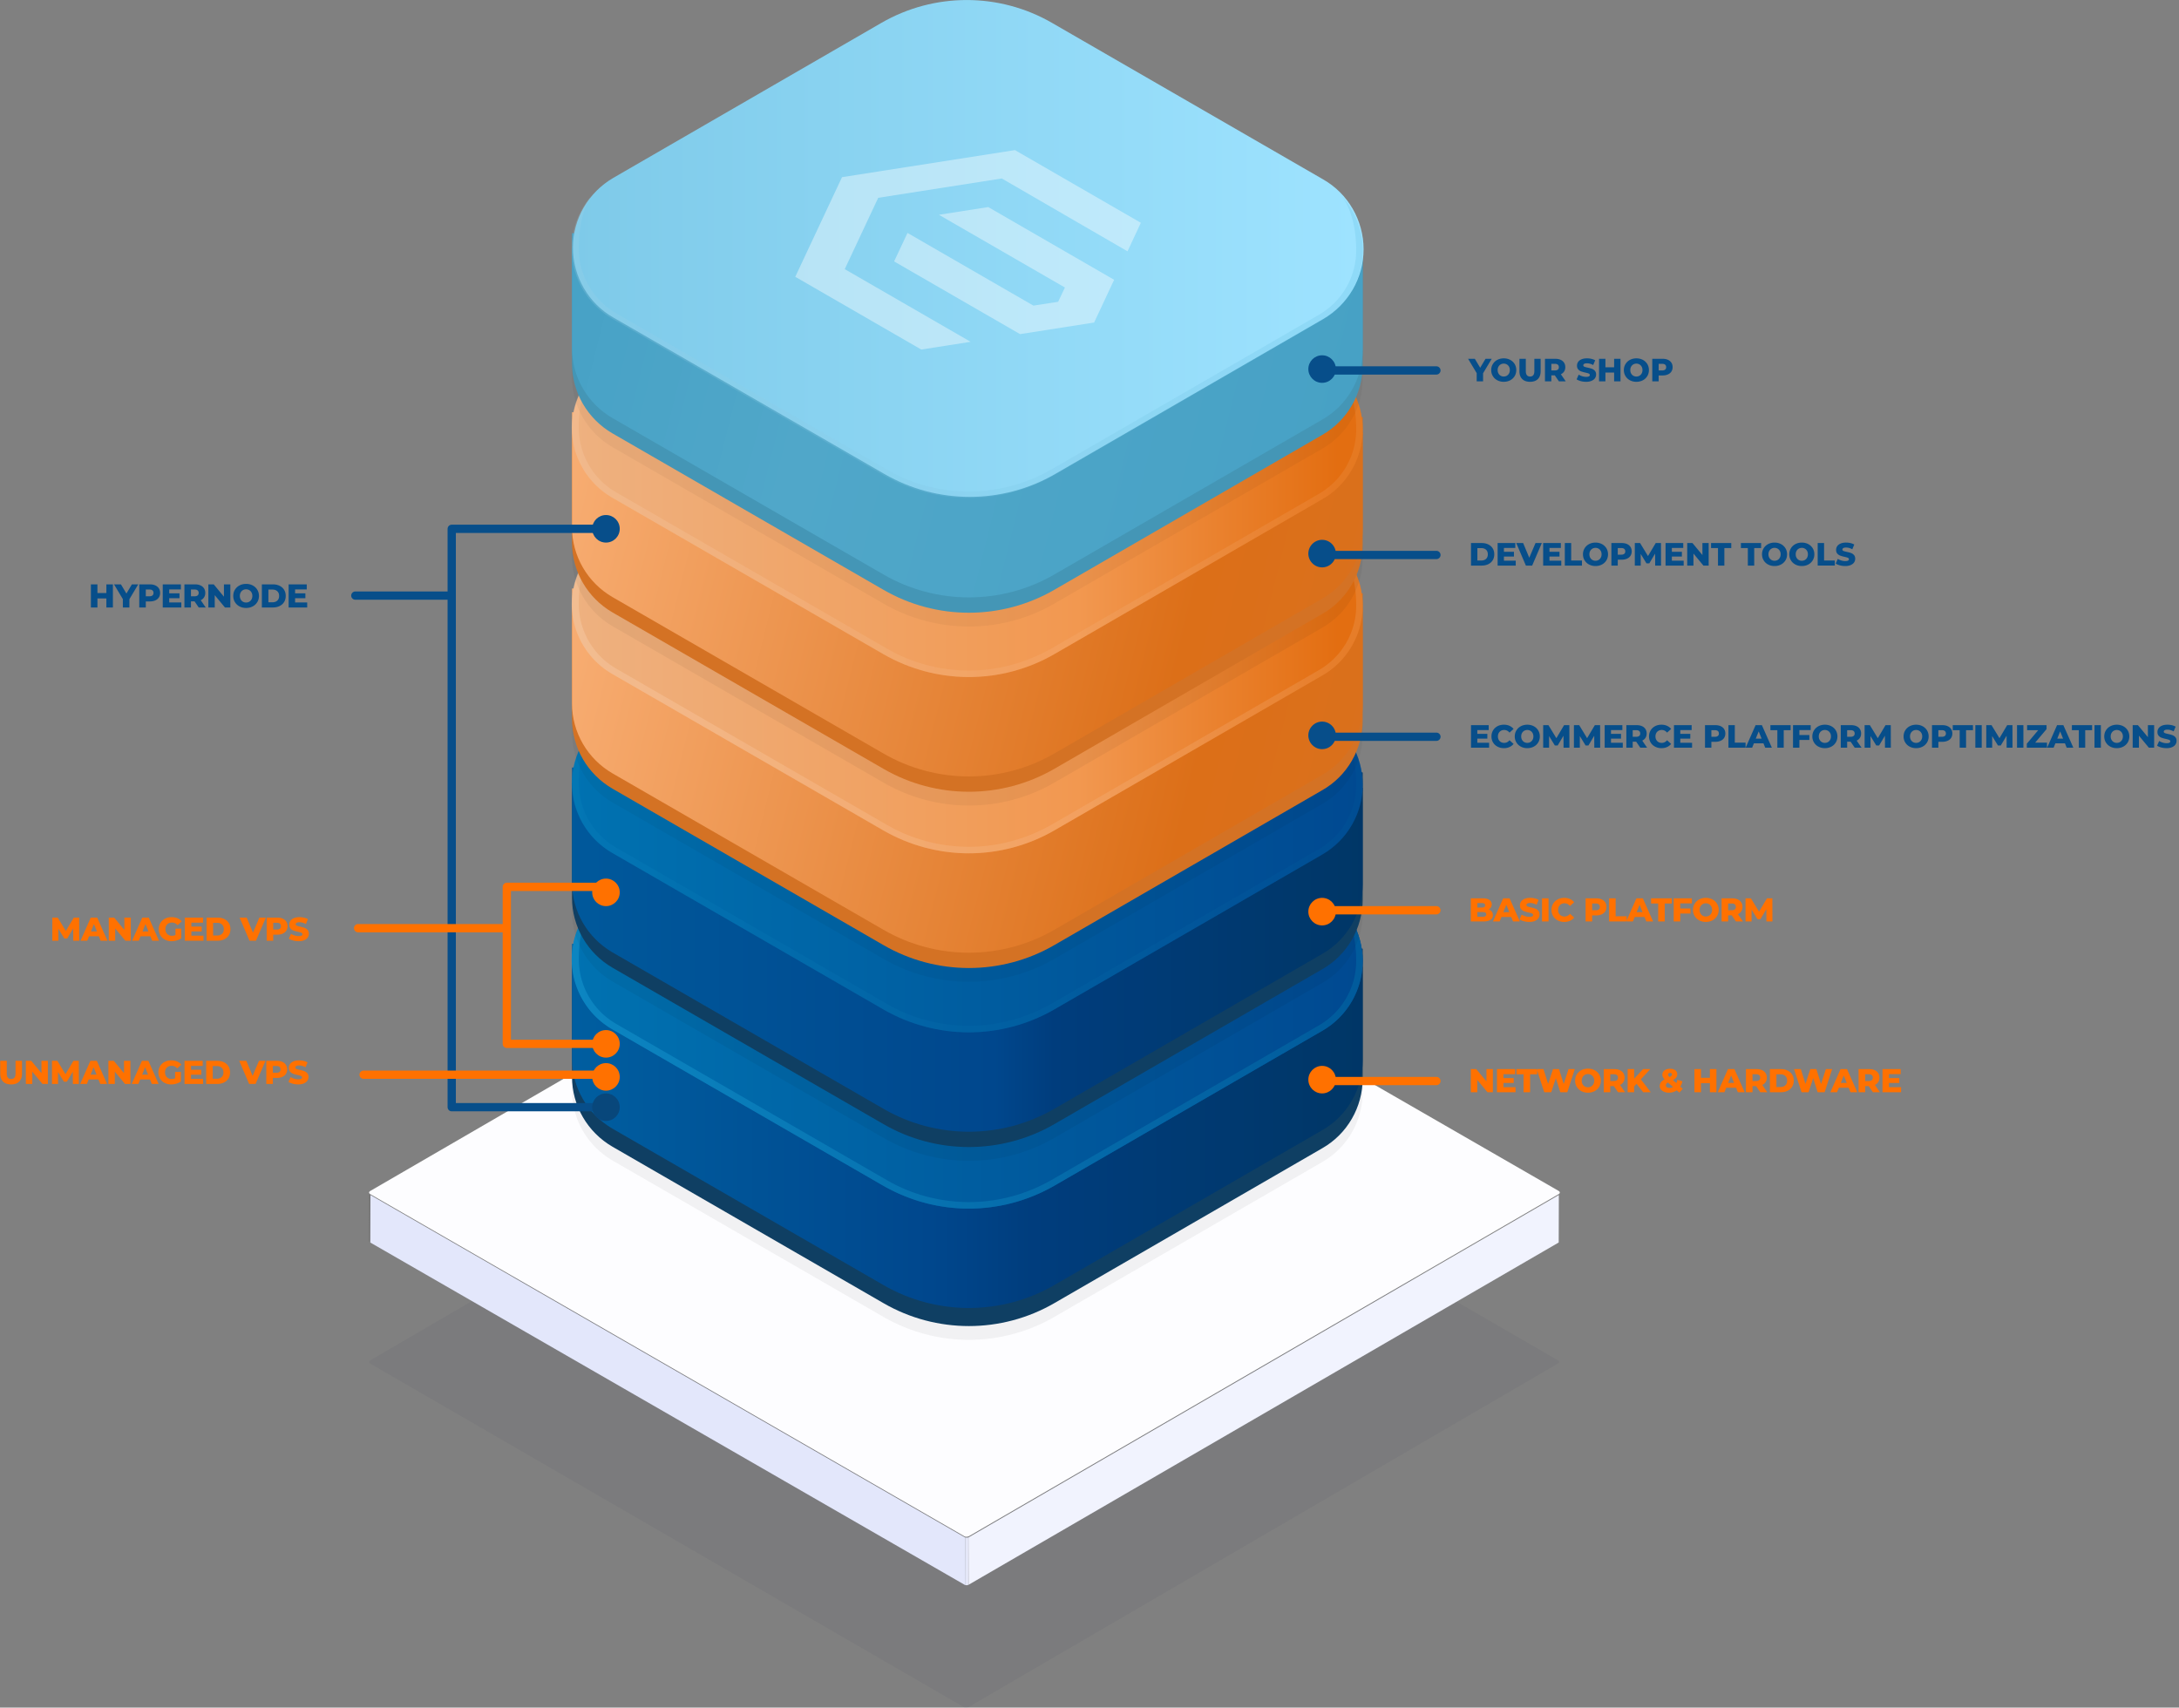 <?xml version="1.0" encoding="UTF-8"?><svg clip-rule="evenodd" fill-rule="evenodd" stroke-linecap="round" stroke-linejoin="round" viewBox="0 0 791 620" xmlns="http://www.w3.org/2000/svg"><rect x="0" y="0" width="791" height="620" fill="#808080" stroke="none"/><linearGradient id="b" gradientUnits="userSpaceOnUse" x1="216.35" x2="217.54" y1="258.816" y2="258.816"><stop offset="0" stop-color="#e3e7fb"/><stop offset="1" stop-color="#e4e6f4"/></linearGradient><linearGradient id="c" gradientTransform="rotate(180 155.527 67.558) scale(310.381)" gradientUnits="userSpaceOnUse" x2="1"><stop offset="0" stop-color="#003562"/><stop offset=".46" stop-color="#003d7d"/><stop offset=".58" stop-color="#00478d"/><stop offset="1" stop-color="#005ea0"/></linearGradient><linearGradient id="d" gradientUnits="userSpaceOnUse" x1=".656" x2="287.662" y1="90.708" y2="90.708"><stop offset="0" stop-color="#0072b1"/><stop offset=".65" stop-color="#00579b"/><stop offset="1" stop-color="#004991"/></linearGradient><linearGradient id="e" gradientTransform="rotate(180 152.377 62.989) scale(309.404)" gradientUnits="userSpaceOnUse" x2="1"><stop offset="0" stop-color="#005899"/><stop offset="1" stop-color="#0c86c2"/></linearGradient><linearGradient id="f" gradientTransform="rotate(180 155.527 67.558) scale(356.612)" gradientUnits="userSpaceOnUse" x2="1"><stop offset="0" stop-color="#003562"/><stop offset=".38" stop-color="#003d7d"/><stop offset=".44" stop-color="#00478d"/><stop offset="1" stop-color="#005ea0"/></linearGradient><linearGradient id="g" gradientTransform="rotate(180 152.377 62.989) scale(309.404)" gradientUnits="userSpaceOnUse" x2="1"><stop offset="0" stop-color="#005899" stop-opacity=".23"/><stop offset="1" stop-color="#0c86c2" stop-opacity=".23"/></linearGradient><linearGradient id="h" gradientTransform="rotate(-165.438 199.058 105.907) scale(457.964)" gradientUnits="userSpaceOnUse" x2="1"><stop offset="0" stop-color="#d67223"/><stop offset=".35" stop-color="#dc6f18"/><stop offset="1" stop-color="#ffbe8b"/></linearGradient><linearGradient id="i" gradientUnits="userSpaceOnUse" x1=".656" x2="278.695" y1="90.708" y2="90.708"><stop offset="0" stop-color="#eeb180"/><stop offset=".66" stop-color="#f29850"/><stop offset="1" stop-color="#e36e11"/></linearGradient><linearGradient id="j" gradientTransform="rotate(180 152.377 62.989) scale(305.507)" gradientUnits="userSpaceOnUse" x2="1"><stop offset="0" stop-color="#ef9d5b" stop-opacity=".3"/><stop offset="1" stop-color="#ffd9bb" stop-opacity=".3"/></linearGradient><linearGradient id="k" gradientTransform="rotate(180 152.377 62.989) scale(305.507)" gradientUnits="userSpaceOnUse" x2="1"><stop offset="0" stop-color="#ef9d5b" stop-opacity=".21"/><stop offset="1" stop-color="#ffd9bb" stop-opacity=".21"/></linearGradient><linearGradient id="l" gradientTransform="rotate(14.562 -599.933 -234.02) scale(457.964)" gradientUnits="userSpaceOnUse" x2="1"><stop offset="0" stop-color="#419ec4"/><stop offset=".35" stop-color="#50a7c9"/><stop offset="1" stop-color="#429ec3"/></linearGradient><linearGradient id="m" gradientUnits="userSpaceOnUse" x1=".983" x2="390.808" y1="90.287" y2="90.287"><stop offset="0" stop-color="#7ecae9"/><stop offset=".73" stop-color="#9ee3ff"/><stop offset="1" stop-color="#51b3da"/></linearGradient><linearGradient id="n" gradientTransform="rotate(180 152.377 62.989) scale(305.507)" gradientUnits="userSpaceOnUse" x2="1"><stop offset="0" stop-color="#51b3da" stop-opacity=".2"/><stop offset="1" stop-color="#a4d2e5" stop-opacity=".2"/></linearGradient><clipPath id="a"><path d="M0 0h765v620H0z"/></clipPath><path d="M0 0h791.002v620H0z" fill="none"/><g clip-path="url(#a)" transform="scale(1.034 1)"><g transform="scale(.967 1)"><path d="M565.58 493.917c.555.32.561.84.011 1.162L351.668 619.765c-.397.232-.972.29-1.471.185L134.431 495.091c-.572-.331-.575-.829-.007-1.16l213.922-124.686c.278-.161.623-.24.97-.245.342.008.683.083.946.235z" fill="#180f46" fill-opacity=".04"/><path d="M134.482 433.899l-.05 17.242c-.288-.166-.432-.374-.43-.582l.048-17.242c0 .208.143.416.432.582" fill="#707070"/><path d="M565.944 433.887l-.05 17.24-214.072 124.175.049-17.242z" fill="#f1f3fe"/><path d="M350.399 558.245l-.05 17.242L134.434 451.14l.046-17.24z" fill="#e3e7fb"/><path d="M565.882 432.403c.555.32.561.837.011 1.157L351.82 557.734c-.397.23-.972.288-1.472.184L134.431 433.572c-.572-.33-.575-.825-.006-1.155l214.071-124.173c.278-.16.623-.24.97-.244.343.008.684.082.947.234l215.469 124.17z" fill="#fdfdff"/><path d="M217.87 250.06l-.048 17.242c-.309.155-.546.242-.712.263s-.42-.005-.76-.078l.049-17.242c.174.031.411.047.71.047.3 0 .554-.078.761-.232z" fill="url(#b)" transform="translate(134 308)"/><path d="M207.673 354.238l17.275-.224 94.677-22.784c19.161-11.097 42.872-11.097 62.033 0l94.676 22.784 18.397 2.02v40.517c0 10.438-5.609 20.203-14.695 25.366l-97.256 56.23c-19.161 11.098-42.873 11.098-62.034 0l-98.378-56.792c-9.086-5.275-14.695-14.927-14.695-25.365z" fill-opacity=".05" fill-rule="nonzero"/><path d="M207.673 349.238l17.275-.224 94.677-22.784c19.161-11.097 42.872-11.097 62.033 0l94.676 22.784 18.397 2.02v40.517c0 10.438-5.609 20.203-14.695 25.366l-97.256 56.23c-19.161 11.098-42.873 11.098-62.034 0l-98.378-56.792c-9.086-5.275-14.695-14.927-14.695-25.365z" fill="#0f3f63" fill-rule="nonzero"/><path d="M.673 84.677l17.275-.225 94.677-22.784c19.161-11.097 42.872-11.097 62.033 0l94.676 22.784 18.397 2.02v40.518c0 10.438-5.609 20.203-14.695 25.365l-97.256 56.23c-19.161 11.098-42.873 11.098-62.034 0l-98.378-56.79C6.282 146.518.673 136.866.673 126.428z" fill="url(#c)" fill-rule="nonzero" transform="translate(207 258)"/><path d="M15.368 64.985C6.282 70.26.673 79.912.673 90.35s5.609 20.203 14.695 25.366l98.378 56.791c19.161 11.098 42.873 11.098 62.034 0l97.256-56.23c9.086-5.275 14.695-14.928 14.695-25.366s-5.609-20.202-14.695-25.365L174.658 8.754c-19.161-11.097-42.872-11.097-62.033 0l-97.257 56.23z" fill="url(#d)" fill-rule="nonzero" transform="translate(207 258)"/><path d="M3.14 90.35c0 9.54 5.161 18.52 13.462 23.345l98.378 56.792c9.086 5.275 19.407 7.969 29.839 7.969s20.753-2.806 29.839-7.969l97.256-56.23c8.301-4.827 13.461-13.693 13.461-23.346 0-14.141-5.496-19.978-5.496-19.978 4.935 5.388 7.852 12.459 7.852 19.978 0 10.438-5.609 20.203-14.695 25.366l-97.256 56.23c-9.648 5.5-20.304 8.306-31.073 8.306-10.77 0-21.426-2.806-31.073-8.306l-98.378-56.791C6.17 110.44.56 100.788.56 90.35a29.533 29.533 0 0 1 7.291-19.417c.112.113-4.711 5.276-4.711 19.417z" fill="url(#e)" fill-rule="nonzero" transform="translate(207 258)"/><path d="M207.673 289.238l17.275-.224 94.677-22.784c19.161-11.097 42.872-11.097 62.033 0l94.676 22.784 18.397 2.02v40.517c0 10.438-5.609 20.203-14.695 25.366l-97.256 56.23c-19.161 11.098-42.873 11.098-62.034 0l-98.378-56.792c-9.086-5.275-14.695-14.927-14.695-25.365z" fill-opacity=".05" fill-rule="nonzero"/><path d="M207.673 284.238l17.275-.224 94.677-22.784c19.161-11.097 42.872-11.097 62.033 0l94.676 22.784 18.397 2.02v40.517c0 10.438-5.609 20.203-14.695 25.366l-97.256 56.23c-19.161 11.098-42.873 11.098-62.034 0l-98.378-56.792c-9.086-5.275-14.695-14.927-14.695-25.365z" fill="#0f3f63" fill-rule="nonzero"/><path d="M.673 84.677l17.275-.225 94.677-22.784c19.161-11.097 42.872-11.097 62.033 0l94.676 22.784 18.397 2.02v40.518c0 10.438-5.609 20.203-14.695 25.365l-97.256 56.23c-19.161 11.098-42.873 11.098-62.034 0l-98.378-56.79C6.282 146.518.673 136.866.673 126.428z" fill="url(#f)" fill-rule="nonzero" transform="translate(207 194)"/><path d="M15.368 64.985C6.282 70.26.673 79.912.673 90.35s5.609 20.203 14.695 25.366l98.378 56.791c19.161 11.098 42.873 11.098 62.034 0l97.256-56.23c9.086-5.275 14.695-14.928 14.695-25.366s-5.609-20.202-14.695-25.365L174.658 8.754c-19.161-11.097-42.872-11.097-62.033 0l-97.257 56.23z" fill="url(#d)" fill-rule="nonzero" transform="translate(207 194)"/><path d="M3.14 90.35c0 9.54 5.161 18.52 13.462 23.345l98.378 56.792c9.086 5.275 19.407 7.969 29.839 7.969s20.753-2.806 29.839-7.969l97.256-56.23c8.301-4.827 13.461-13.693 13.461-23.346 0-14.141-5.496-19.978-5.496-19.978 4.935 5.388 7.852 12.459 7.852 19.978 0 10.438-5.609 20.203-14.695 25.366l-97.256 56.23c-9.648 5.5-20.304 8.306-31.073 8.306-10.77 0-21.426-2.806-31.073-8.306l-98.378-56.791C6.17 110.44.56 100.788.56 90.35a29.533 29.533 0 0 1 7.291-19.417c.112.113-4.711 5.276-4.711 19.417z" fill="url(#g)" fill-rule="nonzero" transform="translate(207 194)"/><path d="M207.673 224.238l17.275-.224 94.677-22.784c19.161-11.097 42.872-11.097 62.033 0l94.676 22.784 18.397 2.02v40.517c0 10.438-5.609 20.203-14.695 25.366l-97.256 56.23c-19.161 11.098-42.873 11.098-62.034 0l-98.378-56.792c-9.086-5.275-14.695-14.927-14.695-25.365z" fill-opacity=".04" fill-rule="nonzero"/><path d="M207.673 219.238l17.275-.224 94.677-22.784c19.161-11.097 42.872-11.097 62.033 0l94.676 22.784 18.397 2.02v40.517c0 10.438-5.609 20.203-14.695 25.366l-97.256 56.23c-19.161 11.098-42.873 11.098-62.034 0l-98.378-56.792c-9.086-5.275-14.695-14.927-14.695-25.365z" fill="#d47224" fill-rule="nonzero"/><path d="M.673 84.677l17.275-.225 94.677-22.784c19.161-11.097 42.872-11.097 62.033 0l94.676 22.784 18.397 2.02v40.518c0 10.438-5.609 20.203-14.695 25.365l-97.256 56.23c-19.161 11.098-42.873 11.098-62.034 0l-98.378-56.79C6.282 146.518.673 136.866.673 126.428z" fill="url(#h)" fill-rule="nonzero" transform="translate(207 129)"/><path d="M15.368 64.985C6.282 70.26.673 79.912.673 90.35s5.609 20.203 14.695 25.366l98.378 56.791c19.161 11.098 42.873 11.098 62.034 0l97.256-56.23c9.086-5.275 14.695-14.928 14.695-25.366s-5.609-20.202-14.695-25.365L174.658 8.754c-19.161-11.097-42.872-11.097-62.033 0l-97.257 56.23z" fill="url(#i)" fill-rule="nonzero" transform="translate(207 129)"/><path d="M3.14 90.35c0 9.54 5.161 18.52 13.462 23.345l98.378 56.792c9.086 5.275 19.407 7.969 29.839 7.969s20.753-2.806 29.839-7.969l97.256-56.23c8.301-4.827 13.461-13.693 13.461-23.346 0-14.141-5.496-19.978-5.496-19.978 4.935 5.388 7.852 12.459 7.852 19.978 0 10.438-5.609 20.203-14.695 25.366l-97.256 56.23c-9.648 5.5-20.304 8.306-31.073 8.306-10.77 0-21.426-2.806-31.073-8.306l-98.378-56.791C6.17 110.44.56 100.788.56 90.35a29.533 29.533 0 0 1 7.291-19.417c.112.113-4.711 5.276-4.711 19.417z" fill="url(#j)" fill-rule="nonzero" transform="translate(207 129)"/><path d="M207.673 160.238l17.275-.224 94.677-22.784c19.161-11.097 42.872-11.097 62.033 0l94.676 22.784 18.397 2.02v40.517c0 10.438-5.609 20.203-14.695 25.366l-97.256 56.23c-19.161 11.098-42.873 11.098-62.034 0l-98.378-56.792c-9.086-5.275-14.695-14.927-14.695-25.365z" fill-opacity=".05" fill-rule="nonzero"/><path d="M207.673 155.238l17.275-.224 94.677-22.784c19.161-11.097 42.872-11.097 62.033 0l94.676 22.784 18.397 2.02v40.517c0 10.438-5.609 20.203-14.695 25.366l-97.256 56.23c-19.161 11.098-42.873 11.098-62.034 0l-98.378-56.792c-9.086-5.275-14.695-14.927-14.695-25.365z" fill="#d47224" fill-rule="nonzero"/><path d="M.673 84.677l17.275-.225 94.677-22.784c19.161-11.097 42.872-11.097 62.033 0l94.676 22.784 18.397 2.02v40.518c0 10.438-5.609 20.203-14.695 25.365l-97.256 56.23c-19.161 11.098-42.873 11.098-62.034 0l-98.378-56.79C6.282 146.518.673 136.866.673 126.428z" fill="url(#h)" fill-rule="nonzero" transform="translate(207 65)"/><path d="M15.368 64.985C6.282 70.26.673 79.912.673 90.35s5.609 20.203 14.695 25.366l98.378 56.791c19.161 11.098 42.873 11.098 62.034 0l97.256-56.23c9.086-5.275 14.695-14.928 14.695-25.366s-5.609-20.202-14.695-25.365L174.658 8.754c-19.161-11.097-42.872-11.097-62.033 0l-97.257 56.23z" fill="url(#i)" fill-rule="nonzero" transform="translate(207 65)"/><path d="M3.14 90.35c0 9.54 5.161 18.52 13.462 23.345l98.378 56.792c9.086 5.275 19.407 7.969 29.839 7.969s20.753-2.806 29.839-7.969l97.256-56.23c8.301-4.827 13.461-13.693 13.461-23.346 0-14.141-5.496-19.978-5.496-19.978 4.935 5.388 7.852 12.459 7.852 19.978 0 10.438-5.609 20.203-14.695 25.366l-97.256 56.23c-9.648 5.5-20.304 8.306-31.073 8.306-10.77 0-21.426-2.806-31.073-8.306l-98.378-56.791C6.17 110.44.56 100.788.56 90.35a29.533 29.533 0 0 1 7.291-19.417c.112.113-4.711 5.276-4.711 19.417z" fill="url(#k)" fill-rule="nonzero" transform="translate(207 65)"/><path d="M207.673 95.238l17.275-.224 94.677-22.784c19.161-11.097 42.872-11.097 62.033 0l94.676 22.784 18.397 2.02v40.517c0 10.438-5.609 20.203-14.695 25.366l-97.256 56.23c-19.161 11.098-42.873 11.098-62.034 0l-98.378-56.792c-9.086-5.275-14.695-14.927-14.695-25.365z" fill-opacity=".04" fill-rule="nonzero"/><path d="M207.673 90.238l17.275-.224 94.677-22.784c19.161-11.097 42.872-11.097 62.033 0l94.676 22.784 18.397 2.02v40.517c0 10.438-5.609 20.203-14.695 25.366l-97.256 56.23c-19.161 11.098-42.873 11.098-62.034 0l-98.378-56.792c-9.086-5.275-14.695-14.927-14.695-25.365z" fill="#4496b6" fill-rule="nonzero"/><path d="M.673 84.677l17.275-.225 94.677-22.784c19.161-11.097 42.872-11.097 62.033 0l94.676 22.784 18.397 2.02v40.518c0 10.438-5.609 20.203-14.695 25.365l-97.256 56.23c-19.161 11.098-42.873 11.098-62.034 0l-98.378-56.79C6.282 146.518.673 136.866.673 126.428z" fill="url(#l)" fill-rule="nonzero" transform="translate(207)"/><path d="M15.695 64.564C6.609 69.839 1 79.491 1 89.929s5.609 20.203 14.695 25.366l98.378 56.791c19.161 11.097 42.872 11.097 62.033 0l97.257-56.23c9.086-5.275 14.695-14.927 14.695-25.365s-5.609-20.203-14.695-25.366L174.985 8.334c-19.161-11.098-42.873-11.098-62.034 0z" fill="url(#m)" fill-rule="nonzero" transform="translate(207)"/><path d="M414.195 80.892l-4.846 10.353-45.642-26.444-44.862 7.018L306.69 97.72l45.702 26.386-17.912 2.81-45.753-26.415 16.971-36.18 62.784-9.821zm-9.702 20.701l-7.27 15.513-26.888 4.208-45.723-26.398 4.856-10.347 45.713 26.392 8.976-1.387 2.463-5.183-45.742-26.41 17.912-2.797 45.703 26.41z" fill="#fff" fill-opacity=".4"/><path d="M3.14 90.35c0 9.54 5.161 18.52 13.462 23.345l98.378 56.792c9.086 5.275 19.407 7.969 29.839 7.969s20.753-2.806 29.839-7.969l97.256-56.23c8.301-4.827 13.461-13.693 13.461-23.346 0-14.141-5.496-19.978-5.496-19.978 4.935 5.388 7.852 12.459 7.852 19.978 0 10.438-5.609 20.203-14.695 25.366l-97.256 56.23c-9.648 5.5-20.304 8.306-31.073 8.306-10.77 0-21.426-2.806-31.073-8.306l-98.378-56.791C6.17 110.44.56 100.788.56 90.35a29.533 29.533 0 0 1 7.291-19.417c.112.113-4.711 5.276-4.711 19.417z" fill="url(#n)" fill-rule="nonzero" transform="translate(207)"/><path d="M482 136h39.5c.823 0 1.5-.677 1.5-1.5s-.677-1.5-1.5-1.5H482z" fill="#074e8a"/><circle cx="480" cy="134" fill="#074e8a" r="5"/><path d="M484.9 200h36.6c.823 0 1.5.677 1.5 1.5s-.677 1.5-1.5 1.5h-36.916a5.01 5.01 0 0 1-4.584 3.002c-2.743 0-5.001-2.258-5.001-5.001 0-2.744 2.258-5.001 5.001-5.001a5.016 5.016 0 0 1 4.9 4zm0 66h36.6c.823 0 1.5.677 1.5 1.5s-.677 1.5-1.5 1.5h-36.916a5.01 5.01 0 0 1-4.584 3.002c-2.743 0-5.001-2.258-5.001-5.001 0-2.744 2.258-5.001 5.001-5.001a5.016 5.016 0 0 1 4.9 4z" fill="#074e8a"/><path d="M482 332h39.5c.823 0 1.5-.677 1.5-1.5s-.677-1.5-1.5-1.5H482z" fill="#ff7100"/><circle cx="480" cy="331" fill="#ff7100" r="5"/><path d="M540.456 330.188c.48.168.856.43 1.128.786s.408.786.408 1.29c0 .736-.296 1.304-.888 1.704s-1.448.6-2.568.6H534v-8.4h4.296c1.072 0 1.888.198 2.448.594s.84.93.84 1.602c0 .4-.098.758-.294 1.074a2.06 2.06 0 0 1-.834.75zm-4.104-2.304v1.62h1.632c.8 0 1.2-.272 1.2-.816 0-.536-.4-.804-1.2-.804zm1.992 4.968c.832 0 1.248-.284 1.248-.852s-.416-.852-1.248-.852h-1.992v1.704zm10.315.084h-3.552l-.66 1.632h-2.424l3.708-8.4h2.34l3.72 8.4h-2.472zm-.696-1.752l-1.08-2.688-1.08 2.688zm7.256 3.552c-.68 0-1.34-.084-1.98-.252s-1.16-.392-1.56-.672l.78-1.752c.376.248.812.448 1.308.6.474.149.967.225 1.464.228.912 0 1.368-.228 1.368-.684 0-.24-.13-.418-.39-.534s-.678-.238-1.254-.366a12.062 12.062 0 0 1-1.584-.438 2.665 2.665 0 0 1-1.092-.75c-.304-.344-.456-.808-.456-1.392 0-.512.14-.974.42-1.386s.698-.738 1.254-.978 1.238-.36 2.046-.36c.552 0 1.096.062 1.632.186.497.109.975.293 1.416.546l-.732 1.764c-.8-.432-1.576-.648-2.328-.648-.472 0-.816.07-1.032.21s-.324.322-.324.546.128.392.384.504.668.228 1.236.348c.64.136 1.17.282 1.59.438s.784.404 1.092.744.462.802.462 1.386c0 .504-.14.96-.42 1.368s-.7.734-1.26.978-1.24.366-2.04.366zm4.615-8.568h2.376v8.4h-2.376zm8.06 8.568c-.88 0-1.67-.186-2.37-.558s-1.25-.89-1.65-1.554-.6-1.416-.6-2.256.2-1.592.6-2.256.95-1.182 1.65-1.554 1.49-.558 2.37-.558c.767 0 1.46.136 2.075.408a3.99 3.99 0 0 1 1.536 1.176l-1.512 1.368c-.544-.656-1.204-.984-1.98-.984-.456 0-.862.1-1.218.3s-.632.482-.828.846a2.605 2.605 0 0 0-.294 1.254c0 .472.098.89.294 1.254s.472.646.828.846.762.3 1.218.3c.776 0 1.436-.328 1.98-.984l1.512 1.368c-.408.512-.92.904-1.536 1.176s-1.308.408-2.076.408zm11.606-8.568c.76 0 1.42.126 1.98.378s.992.612 1.296 1.08.456 1.018.456 1.65-.152 1.18-.456 1.644-.736.822-1.296 1.074-1.22.378-1.98.378h-1.464v2.196h-2.376v-8.4zm-.144 4.332c.488 0 .856-.106 1.104-.318s.372-.514.372-.906-.124-.696-.372-.912-.616-.324-1.104-.324h-1.32v2.46zm4.831-4.332h2.376v6.516h4.008v1.884h-6.384zm12.847 6.768h-3.552l-.66 1.632h-2.424l3.708-8.4h2.34l3.72 8.4h-2.472zm-.696-1.752l-1.08-2.688-1.08 2.688zm5.672-3.132h-2.58v-1.884h7.524v1.884h-2.568v6.516h-2.376zm8.01-.048v1.848h3.709v1.836h-3.708v2.88h-2.376v-8.4h6.588v1.836zm9.296 6.732c-.888 0-1.686-.188-2.394-.564a4.236 4.236 0 0 1-1.668-1.56c-.404-.664-.606-1.412-.606-2.244s.202-1.58.606-2.244a4.236 4.236 0 0 1 1.668-1.56c.708-.376 1.506-.564 2.394-.564s1.686.188 2.394.564a4.236 4.236 0 0 1 1.668 1.56c.404.664.606 1.412.606 2.244s-.202 1.58-.606 2.244a4.236 4.236 0 0 1-1.668 1.56c-.708.376-1.506.564-2.394.564zm0-1.968c.424 0 .808-.1 1.152-.3s.616-.482.816-.846.3-.782.3-1.254-.1-.89-.3-1.254a2.155 2.155 0 0 0-.816-.846 2.248 2.248 0 0 0-1.152-.3c-.424 0-.808.1-1.152.3s-.616.482-.816.846-.3.782-.3 1.254.1.89.3 1.254.472.646.816.846.728.3 1.152.3zm9.391-.432h-1.296v2.232h-2.376v-8.4h3.84c.76 0 1.42.126 1.98.378s.992.612 1.296 1.08.456 1.018.456 1.65c0 .608-.142 1.138-.426 1.59s-.69.806-1.218 1.062l1.812 2.64h-2.544zm1.5-3.06c0-.392-.124-.696-.372-.912s-.616-.324-1.104-.324h-1.32v2.46h1.32c.488 0 .856-.106 1.104-.318s.372-.514.372-.906zm11.096 5.292l-.024-4.452-2.16 3.624h-1.056l-2.148-3.504v4.332h-2.196v-8.4h1.956l2.952 4.848 2.88-4.848h1.956l.024 8.4zM482 394h39.5c.823 0 1.5-.677 1.5-1.5s-.677-1.5-1.5-1.5H482z" fill="#ff7100"/><circle cx="480" cy="392" fill="#ff7100" r="5"/><path d="M541.992 388.168v8.4h-1.956l-3.708-4.476v4.476H534v-8.4h1.956l3.708 4.476v-4.476zm8.227 6.564v1.836h-6.744v-8.4h6.588v1.836h-4.236v1.416h3.732v1.776h-3.732v1.536zm2.912-4.68h-2.58v-1.884h7.524v1.884h-2.568v6.516h-2.376zm18.607-1.884l-2.724 8.4h-2.544l-1.608-5.112-1.68 5.112h-2.544l-2.724-8.4h2.448l1.692 5.364 1.776-5.364h2.184l1.692 5.412 1.764-5.412zm4.783 8.568c-.888 0-1.686-.188-2.394-.564a4.236 4.236 0 0 1-1.668-1.56c-.404-.664-.606-1.412-.606-2.244s.202-1.58.606-2.244a4.236 4.236 0 0 1 1.668-1.56c.708-.376 1.506-.564 2.394-.564s1.686.188 2.394.564a4.236 4.236 0 0 1 1.668 1.56c.404.664.606 1.412.606 2.244s-.202 1.58-.606 2.244a4.236 4.236 0 0 1-1.668 1.56c-.708.376-1.506.564-2.394.564zm0-1.968c.424 0 .808-.1 1.152-.3s.616-.482.816-.846.3-.782.3-1.254-.1-.89-.3-1.254a2.155 2.155 0 0 0-.816-.846 2.248 2.248 0 0 0-1.152-.3c-.424 0-.808.1-1.152.3s-.616.482-.816.846-.3.782-.3 1.254.1.89.3 1.254.472.646.816.846.728.3 1.152.3zm9.391-.432h-1.296v2.232h-2.376v-8.4h3.84c.76 0 1.42.126 1.98.378s.992.612 1.296 1.08.456 1.018.456 1.65c0 .608-.142 1.138-.426 1.59s-.69.806-1.218 1.062l1.812 2.64h-2.544zm1.5-3.06c0-.392-.124-.696-.372-.912s-.616-.324-1.104-.324h-1.32v2.46h1.32c.488 0 .856-.106 1.104-.318s.372-.514.372-.906zm6.752 2.244l-.888.948v2.1h-2.352v-8.4h2.352v3.492l3.252-3.492h2.616l-3.432 3.72 3.612 4.68h-2.76zm15.53 3.192l-.948-.84c-.392.28-.828.494-1.308.642s-.984.222-1.512.222a4.615 4.615 0 0 1-1.716-.306c-.512-.204-.912-.486-1.2-.846a1.893 1.893 0 0 1-.432-1.212c0-.528.14-.99.42-1.386s.724-.758 1.332-1.086c-.536-.544-.804-1.108-.804-1.692 0-.424.116-.8.348-1.128s.562-.582.99-.762.922-.27 1.482-.27c.776 0 1.402.182 1.878.546s.714.854.714 1.47c0 .432-.126.816-.378 1.152s-.646.652-1.182.948l1.224 1.092c.16-.352.284-.752.372-1.2l1.836.552c-.16.72-.42 1.356-.78 1.908l.888.792zm-3.348-7.164c-.232 0-.414.058-.546.174a.573.573 0 0 0-.198.45c0 .136.038.266.114.39s.218.286.426.486c.32-.168.546-.326.678-.474a.692.692 0 0 0 .198-.462.517.517 0 0 0-.174-.414c-.116-.1-.282-.15-.498-.15zm-.252 5.448c.464 0 .892-.116 1.284-.348l-1.812-1.608c-.264.16-.456.326-.576.498a1 1 0 0 0-.18.582c0 .256.116.466.348.63s.544.246.936.246zm17.067-6.828v8.4h-2.376v-3.276h-3.24v3.276h-2.376v-8.4h2.376v3.156h3.24v-3.156zm7.111 6.768h-3.552l-.66 1.632h-2.424l3.708-8.4h2.34l3.72 8.4h-2.472zm-.696-1.752l-1.08-2.688-1.08 2.688zm7.975 1.152h-1.296v2.232h-2.376v-8.4h3.84c.76 0 1.42.126 1.98.378s.992.612 1.296 1.08.456 1.018.456 1.65c0 .608-.142 1.138-.426 1.59s-.69.806-1.218 1.062l1.812 2.64h-2.544zm1.5-3.06c0-.392-.124-.696-.372-.912s-.616-.324-1.104-.324h-1.32v2.46h1.32c.488 0 .856-.106 1.104-.318s.372-.514.372-.906zm3.512-3.108h3.972c.92 0 1.736.172 2.448.516s1.264.832 1.656 1.464.588 1.372.588 2.22-.196 1.588-.588 2.22-.944 1.12-1.656 1.464-1.528.516-2.448.516h-3.972zm3.876 6.504c.72 0 1.298-.204 1.734-.612s.654-.972.654-1.692-.218-1.284-.654-1.692-1.014-.612-1.734-.612h-1.5v4.608zm18.727-6.504l-2.724 8.4h-2.544l-1.608-5.112-1.68 5.112h-2.544l-2.724-8.4h2.448l1.692 5.364 1.776-5.364h2.184l1.692 5.412 1.764-5.412zm5.995 6.768h-3.552l-.66 1.632h-2.424l3.708-8.4h2.34l3.72 8.4h-2.472zm-.696-1.752l-1.08-2.688-1.08 2.688zm7.975 1.152h-1.296v2.232h-2.376v-8.4h3.84c.76 0 1.42.126 1.98.378s.992.612 1.296 1.08.456 1.018.456 1.65c0 .608-.142 1.138-.426 1.59s-.69.806-1.218 1.062l1.812 2.64h-2.544zm1.5-3.06c0-.392-.124-.696-.372-.912s-.616-.324-1.104-.324h-1.32v2.46h1.32c.488 0 .856-.106 1.104-.318s.372-.514.372-.906zm10.256 3.456v1.836h-6.744v-8.4h6.588v1.836h-4.236v1.416h3.732v1.776h-3.732v1.536zm-686.163-.996c-1.248 0-2.218-.34-2.91-1.02s-1.038-1.644-1.038-2.892v-4.656H2.46v4.584c0 1.344.532 2.016 1.596 2.016 1.056 0 1.584-.672 1.584-2.016v-4.584h2.34v4.656c0 1.248-.346 2.212-1.038 2.892s-1.662 1.02-2.91 1.02zm13.35-8.568v8.4h-1.955l-3.708-4.476v4.476H9.392v-8.4h1.956l3.708 4.476v-4.476h2.328zm9.068 8.4l-.024-4.452-2.16 3.624h-1.056l-2.148-3.504v4.332h-2.196v-8.4h1.956l2.952 4.848 2.88-4.848h1.956l.024 8.4zm9.295-1.632h-3.552l-.66 1.632H29.11l3.708-8.4h2.34l3.72 8.4h-2.472zm-.696-1.752l-1.08-2.688-1.08 2.688zm12.296-5.016v8.4H45.39l-3.708-4.476v4.476h-2.328v-8.4h1.956l3.708 4.476v-4.476zm7.111 6.768h-3.552l-.66 1.632h-2.424l3.708-8.4h2.34l3.72 8.4h-2.472zm-.696-1.752l-1.08-2.688-1.08 2.688zm9.811-.996h2.1v3.48a5.475 5.475 0 0 1-1.656.792 6.556 6.556 0 0 1-1.872.276c-.88 0-1.672-.186-2.376-.558a4.163 4.163 0 0 1-1.656-1.554c-.4-.664-.6-1.416-.6-2.256s.2-1.592.6-2.256.956-1.182 1.668-1.554 1.516-.558 2.412-.558c.784 0 1.488.132 2.112.396.604.249 1.139.64 1.56 1.14l-1.512 1.368c-.568-.624-1.248-.936-2.04-.936-.72 0-1.3.218-1.74.654s-.66 1.018-.66 1.746c0 .464.1.878.3 1.242s.48.648.84.852.772.306 1.236.306c.456 0 .884-.092 1.284-.276zm10.16 2.544v1.836h-6.744v-8.4h6.588v1.836H69.34v1.416h3.732v1.776H69.34v1.536zm1.123-6.564h3.972c.92 0 1.736.172 2.448.516s1.264.832 1.656 1.464.588 1.372.588 2.22-.196 1.588-.588 2.22-.944 1.12-1.656 1.464-1.528.516-2.448.516h-3.972zm3.876 6.504c.72 0 1.298-.204 1.734-.612s.654-.972.654-1.692-.218-1.284-.654-1.692-1.014-.612-1.734-.612h-1.5v4.608zm17.654-6.504l-3.6 8.4h-2.34l-3.588-8.4h2.568l2.28 5.472 2.328-5.472zm4.136 0c.76 0 1.42.126 1.98.378s.992.612 1.296 1.08.456 1.018.456 1.65-.152 1.18-.456 1.644-.736.822-1.296 1.074-1.22.378-1.98.378h-1.464v2.196H96.68v-8.4zm-.144 4.332c.488 0 .856-.106 1.104-.318s.372-.514.372-.906-.124-.696-.372-.912-.616-.324-1.104-.324h-1.32v2.46zm7.903 4.236c-.68 0-1.34-.084-1.98-.252s-1.16-.392-1.56-.672l.78-1.752c.376.248.812.448 1.308.6.474.149.967.225 1.464.228.912 0 1.368-.228 1.368-.684 0-.24-.13-.418-.39-.534s-.678-.238-1.254-.366a12.062 12.062 0 0 1-1.584-.438 2.665 2.665 0 0 1-1.092-.75c-.304-.344-.456-.808-.456-1.392 0-.512.14-.974.42-1.386s.698-.738 1.254-.978 1.238-.36 2.046-.36c.552 0 1.096.062 1.632.186.497.109.975.293 1.416.546l-.732 1.764c-.8-.432-1.576-.648-2.328-.648-.472 0-.816.07-1.032.21s-.324.322-.324.546.128.392.384.504.668.228 1.236.348c.64.136 1.17.282 1.59.438s.784.404 1.092.744.462.802.462 1.386c0 .504-.14.96-.42 1.368s-.7.734-1.26.978-1.24.366-2.04.366zm-81.696-52.168l-.024-4.452-2.16 3.624h-1.056l-2.148-3.504v4.332H19v-8.4h1.956l2.952 4.848 2.88-4.848h1.956l.024 8.4zm9.296-1.632h-3.553l-.66 1.632h-2.424l3.708-8.4h2.34l3.72 8.4H36.54zm-.697-1.752l-1.08-2.688-1.08 2.688zm12.296-5.016v8.4h-1.956l-3.708-4.476v4.476h-2.328v-8.4h1.956l3.708 4.476v-4.476zm7.111 6.768h-3.552l-.66 1.632h-2.424l3.708-8.4h2.34l3.72 8.4H55.25zm-.696-1.752l-1.08-2.688-1.08 2.688zm9.811-.996h2.1v3.48a5.475 5.475 0 0 1-1.656.792 6.556 6.556 0 0 1-1.872.276c-.88 0-1.672-.186-2.376-.558a4.163 4.163 0 0 1-1.656-1.554c-.4-.664-.6-1.416-.6-2.256s.2-1.592.6-2.256.956-1.182 1.668-1.554 1.516-.558 2.412-.558c.784 0 1.488.132 2.112.396.604.249 1.139.64 1.56 1.14l-1.512 1.368c-.568-.624-1.248-.936-2.04-.936-.72 0-1.3.218-1.74.654s-.66 1.018-.66 1.746c0 .464.1.878.3 1.242s.48.648.84.852.772.306 1.236.306c.456 0 .884-.092 1.284-.276zm10.16 2.544v1.836H67.12v-8.4h6.588v1.836h-4.236v1.416h3.732v1.776h-3.732v1.536zm1.123-6.564h3.972c.92 0 1.736.172 2.448.516s1.264.832 1.656 1.464.588 1.372.588 2.22-.196 1.588-.588 2.22-.944 1.12-1.656 1.464-1.528.516-2.448.516h-3.972zm3.876 6.504c.72 0 1.298-.204 1.734-.612s.654-.972.654-1.692-.218-1.284-.654-1.692-1.014-.612-1.734-.612h-1.5v4.608zm17.654-6.504l-3.6 8.4h-2.34l-3.588-8.4h2.568l2.28 5.472 2.328-5.472zm4.136 0c.76 0 1.42.126 1.98.378s.992.612 1.296 1.08.456 1.018.456 1.65-.152 1.18-.456 1.644-.736.822-1.296 1.074-1.22.378-1.98.378H99.19v2.196h-2.376v-8.4zm-.144 4.332c.488 0 .856-.106 1.104-.318s.372-.514.372-.906-.124-.696-.372-.912-.616-.324-1.104-.324h-1.32v2.46zm7.903 4.236c-.68 0-1.34-.084-1.98-.252s-1.16-.392-1.56-.672l.78-1.752c.376.248.812.448 1.308.6.474.149.967.225 1.464.228.912 0 1.368-.228 1.368-.684 0-.24-.13-.418-.39-.534s-.678-.238-1.254-.366a12.062 12.062 0 0 1-1.584-.438 2.665 2.665 0 0 1-1.092-.75c-.304-.344-.456-.808-.456-1.392 0-.512.14-.974.42-1.386s.698-.738 1.254-.978 1.238-.36 2.046-.36c.552 0 1.096.062 1.632.186.497.109.975.293 1.416.546l-.732 1.764c-.8-.432-1.576-.648-2.328-.648-.472 0-.816.07-1.032.21s-.324.322-.324.546.128.392.384.504.668.228 1.236.348c.64.136 1.17.282 1.59.438s.784.404 1.092.744.462.802.462 1.386c0 .504-.14.96-.42 1.368s-.7.734-1.26.978-1.24.366-2.04.366z" fill="#ff7100"/><path d="M40.992 212.168v8.4h-2.376v-3.276h-3.24v3.276H33v-8.4h2.376v3.156h3.24v-3.156zm5.983 5.388v3.012H44.6v-3.048l-3.204-5.352h2.508l1.992 3.336 1.992-3.336h2.304l-3.216 5.388zm7.424-5.388c.76 0 1.42.126 1.98.378s.992.612 1.296 1.08.456 1.018.456 1.65-.152 1.18-.456 1.644-.736.822-1.296 1.074-1.22.378-1.98.378h-1.464v2.196h-2.376v-8.4zm-.144 4.332c.488 0 .856-.106 1.104-.318s.372-.514.372-.906-.124-.696-.372-.912-.616-.324-1.104-.324h-1.32v2.46zm11.575 2.232v1.836h-6.744v-8.4h6.588v1.836h-4.236v1.416h3.732v1.776h-3.732v1.536zm4.796-.396H69.33v2.232h-2.376v-8.4h3.84c.76 0 1.42.126 1.98.378s.992.612 1.296 1.08.456 1.018.456 1.65c0 .608-.142 1.138-.426 1.59s-.69.806-1.218 1.062l1.812 2.64H72.15zm1.499-3.06c0-.392-.124-.696-.372-.912s-.616-.324-1.104-.324h-1.32v2.46h1.32c.488 0 .856-.106 1.104-.318s.372-.514.372-.906zm11.503-3.108v8.4h-1.956l-3.708-4.476v4.476h-2.328v-8.4h1.956l3.708 4.476v-4.476zm5.72 8.568c-.888 0-1.686-.188-2.394-.564a4.236 4.236 0 0 1-1.668-1.56c-.404-.664-.606-1.412-.606-2.244s.202-1.58.606-2.244a4.236 4.236 0 0 1 1.668-1.56c.708-.376 1.506-.564 2.394-.564s1.686.188 2.394.564a4.236 4.236 0 0 1 1.668 1.56c.404.664.606 1.412.606 2.244s-.202 1.58-.606 2.244a4.236 4.236 0 0 1-1.668 1.56c-.708.376-1.506.564-2.394.564zm0-1.968c.424 0 .808-.1 1.152-.3s.616-.482.816-.846.3-.782.3-1.254-.1-.89-.3-1.254a2.155 2.155 0 0 0-.816-.846 2.248 2.248 0 0 0-1.152-.3c-.424 0-.808.1-1.152.3s-.616.482-.816.846-.3.782-.3 1.254.1.89.3 1.254.472.646.816.846.728.3 1.152.3zm5.719-6.6h3.972c.92 0 1.736.172 2.448.516s1.264.832 1.656 1.464.588 1.372.588 2.22-.196 1.588-.588 2.22-.944 1.12-1.656 1.464-1.528.516-2.448.516h-3.972zm3.876 6.504c.72 0 1.298-.204 1.734-.612s.654-.972.654-1.692-.218-1.284-.654-1.692-1.014-.612-1.734-.612h-1.5v4.608zm12.583.06v1.836h-6.744v-8.4h6.588v1.836h-4.236v1.416h3.732v1.776h-3.732v1.536z" fill="#074e8a"/><path d="M219 322h-35v57h35" fill="none" stroke="#ff7100" stroke-width="3"/><path d="M218.634 192H164v210h54.634" fill="none" stroke="#074e8a" stroke-width="3"/><circle cx="220" cy="192" fill="#074e8a" r="5"/><circle cx="220" cy="324" fill="#ff7100" r="5"/><circle cx="220" cy="379" fill="#ff7100" r="5"/><circle cx="220" cy="391" fill="#ff7100" r="5"/><circle cx="220" cy="402" fill="#08477b" r="5"/><path d="M183.5 337H130" fill="none" stroke="#ff7100" stroke-linejoin="miter" stroke-width="3"/><path d="M163.5 216.25H129" fill="none" stroke="#074e8a" stroke-linejoin="miter" stroke-width="3"/><path d="M220.5 390.208H132" fill="none" stroke="#ff7100" stroke-linejoin="miter" stroke-width="3"/><path d="M538.44 135.526v2.937h-2.316v-2.972L533 130.273h2.445l1.942 3.253 1.943-3.253h2.246zm7.5 3.101c-.865 0-1.638-.187-2.328-.55s-1.24-.878-1.626-1.521c-.398-.644-.597-1.38-.597-2.188s.199-1.544.597-2.188c.386-.643.936-1.158 1.626-1.52s1.463-.55 2.328-.55 1.65.186 2.34.55 1.229.877 1.627 1.52c.386.644.585 1.38.585 2.188s-.2 1.544-.585 2.188c-.398.643-.936 1.158-1.627 1.52s-1.474.55-2.34.55zm0-1.919c.41 0 .784-.094 1.124-.293s.596-.468.795-.83c.2-.351.293-.76.293-1.217s-.094-.866-.293-1.229c-.199-.35-.456-.62-.795-.819s-.714-.292-1.124-.292-.784.094-1.123.292-.597.468-.795.82c-.2.362-.293.772-.293 1.228s.094.866.293 1.217c.198.362.456.632.795.83s.714.293 1.123.293zm9.548 1.919c-1.217 0-2.165-.328-2.832-.995-.678-.667-1.018-1.603-1.018-2.82v-4.539h2.317v4.47c0 1.31.515 1.965 1.556 1.965 1.03 0 1.544-.655 1.544-1.966v-4.469h2.282v4.54c0 1.216-.34 2.152-1.006 2.82-.679.666-1.627.994-2.843.994zm8.997-2.34h-1.263v2.176h-2.317v-8.19h3.744c.737 0 1.38.117 1.93.363s.972.596 1.264 1.053.445.994.445 1.614c0 .597-.14 1.112-.41 1.545-.28.444-.678.795-1.193 1.041l1.766 2.574h-2.48zm1.463-2.984c0-.386-.117-.678-.363-.889s-.597-.316-1.076-.316h-1.287v2.399h1.287c.48 0 .83-.106 1.076-.316.246-.2.363-.492.363-.878zm9.897 5.324c-.667 0-1.31-.082-1.93-.246s-1.135-.386-1.521-.655l.76-1.708c.363.245.796.433 1.276.585s.959.222 1.427.222c.89 0 1.334-.222 1.334-.667 0-.234-.129-.41-.375-.526-.257-.106-.667-.223-1.228-.351-.62-.13-1.135-.281-1.545-.433s-.772-.386-1.064-.726-.445-.784-.445-1.357c0-.503.14-.948.41-1.357.269-.398.678-.714 1.228-.948.538-.234 1.205-.35 1.99-.35a7.28 7.28 0 0 1 1.59.175c.527.128.983.304 1.38.538l-.713 1.72c-.784-.421-1.532-.632-2.27-.632-.456 0-.795.07-1.006.199-.21.14-.316.316-.316.538s.129.386.375.491.655.223 1.205.34c.62.128 1.146.269 1.556.421s.76.398 1.065.725c.292.34.444.784.444 1.358 0 .491-.14.936-.41 1.333s-.678.714-1.228.948c-.55.246-1.205.363-1.989.363zm12.485-8.354v8.19h-2.317v-3.194h-3.16v3.194h-2.316v-8.19h2.317v3.077h3.159v-3.077zm5.767 8.354c-.865 0-1.638-.187-2.328-.55s-1.24-.878-1.626-1.521c-.398-.644-.597-1.38-.597-2.188s.199-1.544.597-2.188c.386-.643.936-1.158 1.626-1.52s1.463-.55 2.328-.55 1.65.186 2.34.55 1.229.877 1.627 1.52c.386.644.585 1.38.585 2.188s-.2 1.544-.585 2.188c-.398.643-.936 1.158-1.627 1.52s-1.474.55-2.34.55zm0-1.919c.41 0 .784-.094 1.124-.293s.596-.468.795-.83c.2-.351.293-.76.293-1.217s-.094-.866-.293-1.229c-.199-.35-.456-.62-.795-.819s-.714-.292-1.124-.292-.783.094-1.123.292-.596.468-.795.82c-.2.362-.293.772-.293 1.228s.094.866.293 1.217c.199.362.456.632.795.83s.714.293 1.123.293zm9.513-6.435c.737 0 1.38.117 1.93.363s.971.596 1.264 1.053.444.994.444 1.614-.152 1.147-.444 1.603-.714.796-1.264 1.041-1.193.375-1.93.375h-1.428v2.141h-2.316v-8.19zm-.14 4.224c.479 0 .83-.106 1.076-.316.245-.2.362-.492.362-.878s-.117-.678-.362-.889-.597-.316-1.077-.316h-1.287v2.399zm-69.417 62.667h3.873c.9 0 1.696.164 2.386.503s1.229.807 1.615 1.428.573 1.333.573 2.164-.187 1.544-.573 2.165-.924 1.088-1.615 1.427-1.486.503-2.386.503h-3.873zm3.779 6.341c.702 0 1.264-.198 1.696-.596.422-.398.632-.948.632-1.65s-.21-1.252-.632-1.65c-.432-.397-.994-.596-1.696-.596h-1.463v4.492zm12.461.059v1.79h-6.575v-8.19h6.423v1.79h-4.13v1.38h3.638v1.732h-3.638v1.498zm9.477-6.4l-3.51 8.19h-2.282l-3.498-8.19h2.504l2.223 5.335 2.27-5.335zm7.055 6.4v1.79h-6.575v-8.19h6.423v1.79h-4.13v1.38h3.638v1.732h-3.638v1.498zm1.286-6.4h2.317v6.353h3.908v1.837h-6.225zm11.139 8.354c-.865 0-1.638-.187-2.328-.55s-1.24-.878-1.626-1.521c-.398-.644-.597-1.38-.597-2.188s.199-1.544.597-2.188c.386-.643.936-1.158 1.626-1.52s1.463-.55 2.328-.55 1.65.186 2.34.55 1.229.877 1.627 1.52c.386.644.585 1.38.585 2.188s-.2 1.544-.585 2.188c-.398.643-.936 1.158-1.627 1.521s-1.474.55-2.34.55zm0-1.919c.41 0 .784-.094 1.124-.292s.596-.468.795-.831c.2-.351.293-.76.293-1.217s-.094-.866-.293-1.228c-.199-.351-.456-.62-.795-.82s-.714-.292-1.124-.292-.783.094-1.123.293-.596.468-.795.819c-.2.362-.293.772-.293 1.228s.094.866.293 1.217c.199.363.456.632.795.83s.714.293 1.123.293zm9.513-6.435c.737 0 1.38.117 1.93.363s.971.596 1.264 1.053.444.994.444 1.614-.152 1.147-.444 1.603-.714.796-1.264 1.042-1.193.374-1.93.374h-1.428v2.141h-2.316v-8.19zm-.14 4.224c.479 0 .83-.106 1.076-.316.245-.199.362-.492.362-.878s-.117-.678-.362-.889-.597-.316-1.077-.316h-1.287v2.399zm12.296 3.966l-.024-4.34-2.106 3.533h-1.03l-2.093-3.417v4.224h-2.142v-8.19h1.908l2.878 4.727 2.808-4.727h1.907l.023 8.19zm10.342-1.79v1.79h-6.575v-8.19h6.423v1.79h-4.13v1.38h3.639v1.732h-3.639v1.498zm9.079-6.4v8.19h-1.907l-3.615-4.364v4.364h-2.27v-8.19h1.907l3.615 4.364v-4.364zm3.382 1.837h-2.515v-1.837h7.336v1.837h-2.504v6.353h-2.317zm10.834 0h-2.515v-1.837h7.336v1.837h-2.504v6.353h-2.317zm9.7 6.517c-.866 0-1.638-.187-2.329-.55s-1.24-.878-1.626-1.521c-.398-.644-.597-1.38-.597-2.188s.2-1.544.597-2.188c.386-.643.936-1.158 1.626-1.52s1.463-.55 2.329-.55 1.65.186 2.34.55 1.228.877 1.626 1.52c.386.644.585 1.38.585 2.188s-.199 1.544-.585 2.188c-.398.643-.936 1.158-1.626 1.521s-1.474.55-2.34.55zm0-1.919c.41 0 .784-.094 1.123-.292s.597-.468.796-.831c.198-.351.292-.76.292-1.217s-.094-.866-.292-1.228c-.2-.351-.457-.62-.796-.82s-.714-.292-1.123-.292-.784.094-1.123.293-.597.468-.796.819c-.199.362-.293.772-.293 1.228s.094.866.293 1.217c.199.363.456.632.796.83s.713.293 1.123.293zm9.897 1.919c-.866 0-1.638-.187-2.328-.55s-1.24-.878-1.626-1.521c-.398-.644-.597-1.38-.597-2.188s.199-1.544.597-2.188c.386-.643.936-1.158 1.626-1.52s1.462-.55 2.328-.55 1.65.186 2.34.55 1.229.877 1.626 1.52c.387.644.585 1.38.585 2.188s-.198 1.544-.585 2.188c-.397.643-.936 1.158-1.626 1.521s-1.474.55-2.34.55zm0-1.919c.41 0 .784-.094 1.123-.292s.597-.468.796-.831c.199-.351.292-.76.292-1.217s-.093-.866-.292-1.228c-.199-.351-.456-.62-.796-.82s-.713-.292-1.123-.292-.784.094-1.123.293-.597.468-.796.819c-.199.362-.292.772-.292 1.228s.093.866.292 1.217c.2.363.457.632.796.83s.714.293 1.123.293zm5.768-6.435h2.317v6.353h3.908v1.837h-6.225zm9.993 8.354c-.667 0-1.31-.082-1.93-.246s-1.136-.386-1.522-.655l.76-1.708c.364.245.796.433 1.276.585s.96.222 1.428.222c.889 0 1.333-.222 1.333-.667 0-.234-.128-.41-.374-.526-.257-.106-.667-.223-1.229-.351-.62-.129-1.134-.281-1.544-.433s-.772-.386-1.065-.726-.444-.784-.444-1.357c0-.503.14-.948.41-1.357.268-.398.678-.714 1.228-.948.538-.234 1.205-.35 1.989-.35a7.29 7.29 0 0 1 1.591.175 5.04 5.04 0 0 1 1.38.538l-.713 1.72c-.784-.421-1.533-.632-2.27-.632-.456 0-.796.07-1.006.199-.21.14-.316.316-.316.538s.129.386.374.492.656.222 1.205.339c.62.129 1.147.269 1.557.421s.76.398 1.064.725c.293.34.445.784.445 1.358 0 .491-.14.936-.41 1.333s-.678.714-1.228.948c-.55.246-1.205.363-1.99.363zm-129.286 64.17v1.79h-6.575v-8.19h6.423v1.79h-4.13v1.38h3.639v1.732h-3.639v1.498zm5.359 1.954c-.854 0-1.627-.187-2.305-.55-.69-.363-1.229-.866-1.615-1.51s-.585-1.38-.585-2.199.2-1.556.585-2.2.924-1.146 1.615-1.52c.678-.363 1.45-.539 2.305-.539.748 0 1.427.129 2.024.398s1.1.644 1.497 1.147l-1.474 1.333c-.526-.643-1.17-.959-1.93-.959-.445 0-.843.094-1.182.293-.351.198-.62.468-.807.819-.2.362-.293.772-.293 1.228s.094.866.293 1.217c.187.363.456.632.807.83.34.2.737.293 1.182.293.76 0 1.404-.316 1.93-.96l1.474 1.334c-.397.504-.9.878-1.497 1.147-.597.27-1.276.398-2.024.398zm8.506 0c-.866 0-1.638-.187-2.329-.55s-1.24-.878-1.626-1.521c-.398-.644-.597-1.38-.597-2.188s.2-1.544.597-2.188c.386-.643.936-1.158 1.626-1.52s1.463-.55 2.329-.55 1.65.186 2.34.55 1.228.877 1.626 1.52c.386.644.585 1.38.585 2.188s-.199 1.544-.585 2.188c-.398.643-.936 1.158-1.626 1.521s-1.474.55-2.34.55zm0-1.919c.41 0 .784-.094 1.123-.292s.597-.468.796-.831c.198-.351.292-.76.292-1.217s-.094-.866-.292-1.228c-.2-.351-.457-.62-.796-.82s-.714-.292-1.123-.292-.784.094-1.123.293-.597.468-.796.819c-.199.362-.293.772-.293 1.228s.094.866.293 1.217c.199.363.456.632.796.83s.713.293 1.123.293zm13.162 1.755l-.023-4.34-2.106 3.533h-1.03l-2.094-3.417v4.224h-2.141v-8.19h1.907l2.878 4.727 2.808-4.727h1.907l.024 8.19zm11.162 0l-.023-4.34-2.106 3.533h-1.03l-2.094-3.417v4.224h-2.141v-8.19h1.907l2.878 4.727 2.808-4.727h1.907l.023 8.19zm10.343-1.79v1.79h-6.575v-8.19h6.423v1.79h-4.13v1.38h3.639v1.732h-3.639v1.498zm4.867-.386h-1.263v2.176h-2.317v-8.19h3.744c.737 0 1.38.117 1.93.363s.972.596 1.264 1.053.445.994.445 1.614c0 .597-.14 1.112-.41 1.545-.28.444-.678.795-1.193 1.041l1.766 2.574h-2.48zm1.463-2.984c0-.386-.117-.678-.363-.889s-.597-.316-1.076-.316h-1.287v2.399h1.287c.48 0 .83-.106 1.076-.316.246-.199.363-.492.363-.878zm7.698 5.324c-.854 0-1.626-.187-2.305-.55-.69-.363-1.228-.866-1.614-1.51s-.585-1.38-.585-2.199.198-1.556.585-2.2.924-1.146 1.614-1.52c.679-.363 1.451-.539 2.305-.539.749 0 1.427.129 2.024.398s1.1.644 1.498 1.147l-1.474 1.333c-.527-.643-1.17-.959-1.93-.959-.446 0-.843.094-1.183.293-.35.198-.62.468-.807.819-.199.362-.292.772-.292 1.228s.093.866.292 1.217c.187.363.456.632.807.83.34.2.737.293 1.182.293.76 0 1.404-.316 1.93-.96l1.475 1.334a3.915 3.915 0 0 1-1.498 1.147c-.597.27-1.275.398-2.024.398zm11.127-1.954v1.79h-6.575v-8.19h6.423v1.79h-4.13v1.38h3.639v1.732h-3.639v1.498zm8.435-6.4c.738 0 1.381.117 1.931.363s.971.596 1.264 1.053.445.994.445 1.614-.153 1.147-.445 1.603-.714.796-1.264 1.042-1.193.374-1.93.374h-1.428v2.141h-2.316v-8.19zm-.14 4.224c.48 0 .831-.106 1.077-.316.246-.199.363-.492.363-.878s-.117-.678-.363-.889-.597-.316-1.077-.316h-1.287v2.399zm4.903-4.224h2.316v6.353h3.908v1.837h-6.224zm12.717 6.599h-3.463l-.643 1.591h-2.364l3.615-8.19h2.282l3.627 8.19h-2.41zm-.678-1.708l-1.053-2.621-1.053 2.62zm5.721-3.054h-2.515v-1.837h7.336v1.837h-2.504v6.353h-2.317zm8.003-.047v1.802h3.615v1.79h-3.615v2.808h-2.316v-8.19h6.423v1.79zm9.254 6.564c-.865 0-1.637-.187-2.328-.55s-1.24-.878-1.626-1.521c-.398-.644-.597-1.38-.597-2.188s.2-1.544.597-2.188c.386-.643.936-1.158 1.626-1.52s1.463-.55 2.329-.55 1.65.186 2.34.55 1.228.877 1.626 1.52c.386.644.585 1.38.585 2.188s-.199 1.544-.585 2.188c-.398.643-.936 1.158-1.626 1.521s-1.474.55-2.34.55zm0-1.919c.41 0 .785-.094 1.124-.292s.597-.468.796-.831c.198-.351.292-.76.292-1.217s-.094-.866-.292-1.228c-.2-.351-.457-.62-.796-.82s-.714-.292-1.123-.292-.784.094-1.123.293-.597.468-.796.819c-.199.362-.293.772-.293 1.228s.094.866.293 1.217c.199.363.456.632.796.83s.713.293 1.123.293zm9.35-.421h-1.264v2.176h-2.317v-8.19h3.744c.737 0 1.38.117 1.93.363s.972.596 1.264 1.053.445.994.445 1.614c0 .597-.14 1.112-.41 1.545-.28.444-.678.795-1.193 1.041l1.766 2.574h-2.48zm1.462-2.984c0-.386-.117-.678-.363-.889s-.597-.316-1.076-.316h-1.287v2.399h1.287c.48 0 .83-.106 1.076-.316.246-.199.363-.492.363-.878zm11.009 5.16l-.023-4.34-2.106 3.533h-1.03l-2.094-3.417v4.224h-2.141v-8.19h1.907l2.878 4.727 2.808-4.727h1.907l.024 8.19zm11.303.164c-.866 0-1.638-.187-2.329-.55s-1.24-.878-1.626-1.521c-.398-.644-.597-1.38-.597-2.188s.2-1.544.597-2.188c.386-.643.936-1.158 1.626-1.52s1.463-.55 2.329-.55 1.65.186 2.34.55 1.228.877 1.626 1.52c.386.644.585 1.38.585 2.188s-.199 1.544-.585 2.188c-.398.643-.936 1.158-1.626 1.521s-1.475.55-2.34.55zm0-1.919c.41 0 .784-.094 1.123-.292s.597-.468.795-.831c.2-.351.293-.76.293-1.217s-.094-.866-.293-1.228c-.198-.351-.456-.62-.795-.82s-.714-.292-1.123-.292-.784.094-1.124.293-.596.468-.795.819c-.199.362-.293.772-.293 1.228s.094.866.293 1.217c.199.363.456.632.795.83s.714.293 1.124.293zm9.512-6.435c.737 0 1.38.117 1.93.363s.971.596 1.264 1.053.445.994.445 1.614-.153 1.147-.445 1.603-.714.796-1.264 1.042-1.193.374-1.93.374h-1.428v2.141h-2.316v-8.19zm-.14 4.224c.48 0 .83-.106 1.076-.316.246-.199.363-.492.363-.878s-.117-.678-.363-.889-.597-.316-1.077-.316h-1.287v2.399zm6.446-2.387h-2.516v-1.837h7.336v1.837h-2.504v6.353h-2.316zm5.686-1.837h2.317v8.19h-2.317zm11.361 8.19l-.024-4.34-2.106 3.533h-1.03l-2.093-3.417v4.224h-2.142v-8.19h1.908l2.878 4.727 2.808-4.727h1.907l.023 8.19zm3.767-8.19h2.317v8.19h-2.317zm10.893 6.353v1.837h-7.336v-1.45l4.13-4.903h-4.025v-1.837h7.056v1.45l-4.13 4.903zm6.505.246h-3.463l-.643 1.591h-2.364l3.616-8.19h2.281l3.627 8.19h-2.41zm-.678-1.708l-1.053-2.621-1.053 2.62zm5.72-3.054h-2.515v-1.837h7.336v1.837h-2.504v6.353h-2.317zm5.687-1.837h2.316v8.19h-2.316zm8.097 8.354c-.866 0-1.639-.187-2.329-.55s-1.24-.878-1.626-1.521c-.398-.644-.597-1.38-.597-2.188s.2-1.544.597-2.188c.386-.643.936-1.158 1.626-1.52s1.463-.55 2.328-.55 1.65.186 2.34.55 1.229.877 1.627 1.52c.386.644.585 1.38.585 2.188s-.2 1.544-.585 2.188c-.398.643-.936 1.158-1.627 1.521s-1.474.55-2.34.55zm0-1.919c.409 0 .783-.094 1.123-.292s.596-.468.795-.831c.2-.351.293-.76.293-1.217s-.094-.866-.293-1.228c-.199-.351-.456-.62-.795-.82s-.714-.292-1.124-.292-.783.094-1.123.293-.596.468-.795.819c-.2.362-.293.772-.293 1.228s.094.866.293 1.217c.199.363.456.632.795.83s.714.293 1.123.293zm13.56-6.435v8.19h-1.907l-3.616-4.364v4.364h-2.27v-8.19h1.908l3.615 4.364v-4.364zm4.516 8.354c-.667 0-1.31-.082-1.93-.246s-1.135-.386-1.522-.655l.76-1.708c.364.245.797.433 1.276.585s.96.222 1.428.222c.889 0 1.333-.222 1.333-.667 0-.234-.128-.41-.374-.526-.257-.106-.667-.223-1.228-.351-.62-.129-1.135-.281-1.545-.433s-.772-.386-1.065-.726-.444-.784-.444-1.357c0-.503.14-.948.41-1.357.268-.398.678-.714 1.228-.948.538-.234 1.205-.35 1.989-.35.538 0 1.065.058 1.591.175.527.128.983.304 1.38.538l-.713 1.72c-.784-.421-1.533-.632-2.27-.632-.456 0-.795.07-1.006.199-.21.14-.316.316-.316.538s.129.386.374.492.656.222 1.206.339c.62.129 1.146.269 1.556.421s.76.398 1.064.725c.293.34.445.784.445 1.358 0 .491-.14.936-.41 1.333s-.678.714-1.228.948c-.55.246-1.205.363-1.99.363z" fill-rule="nonzero" fill="#074e8a"/></g></g></svg>